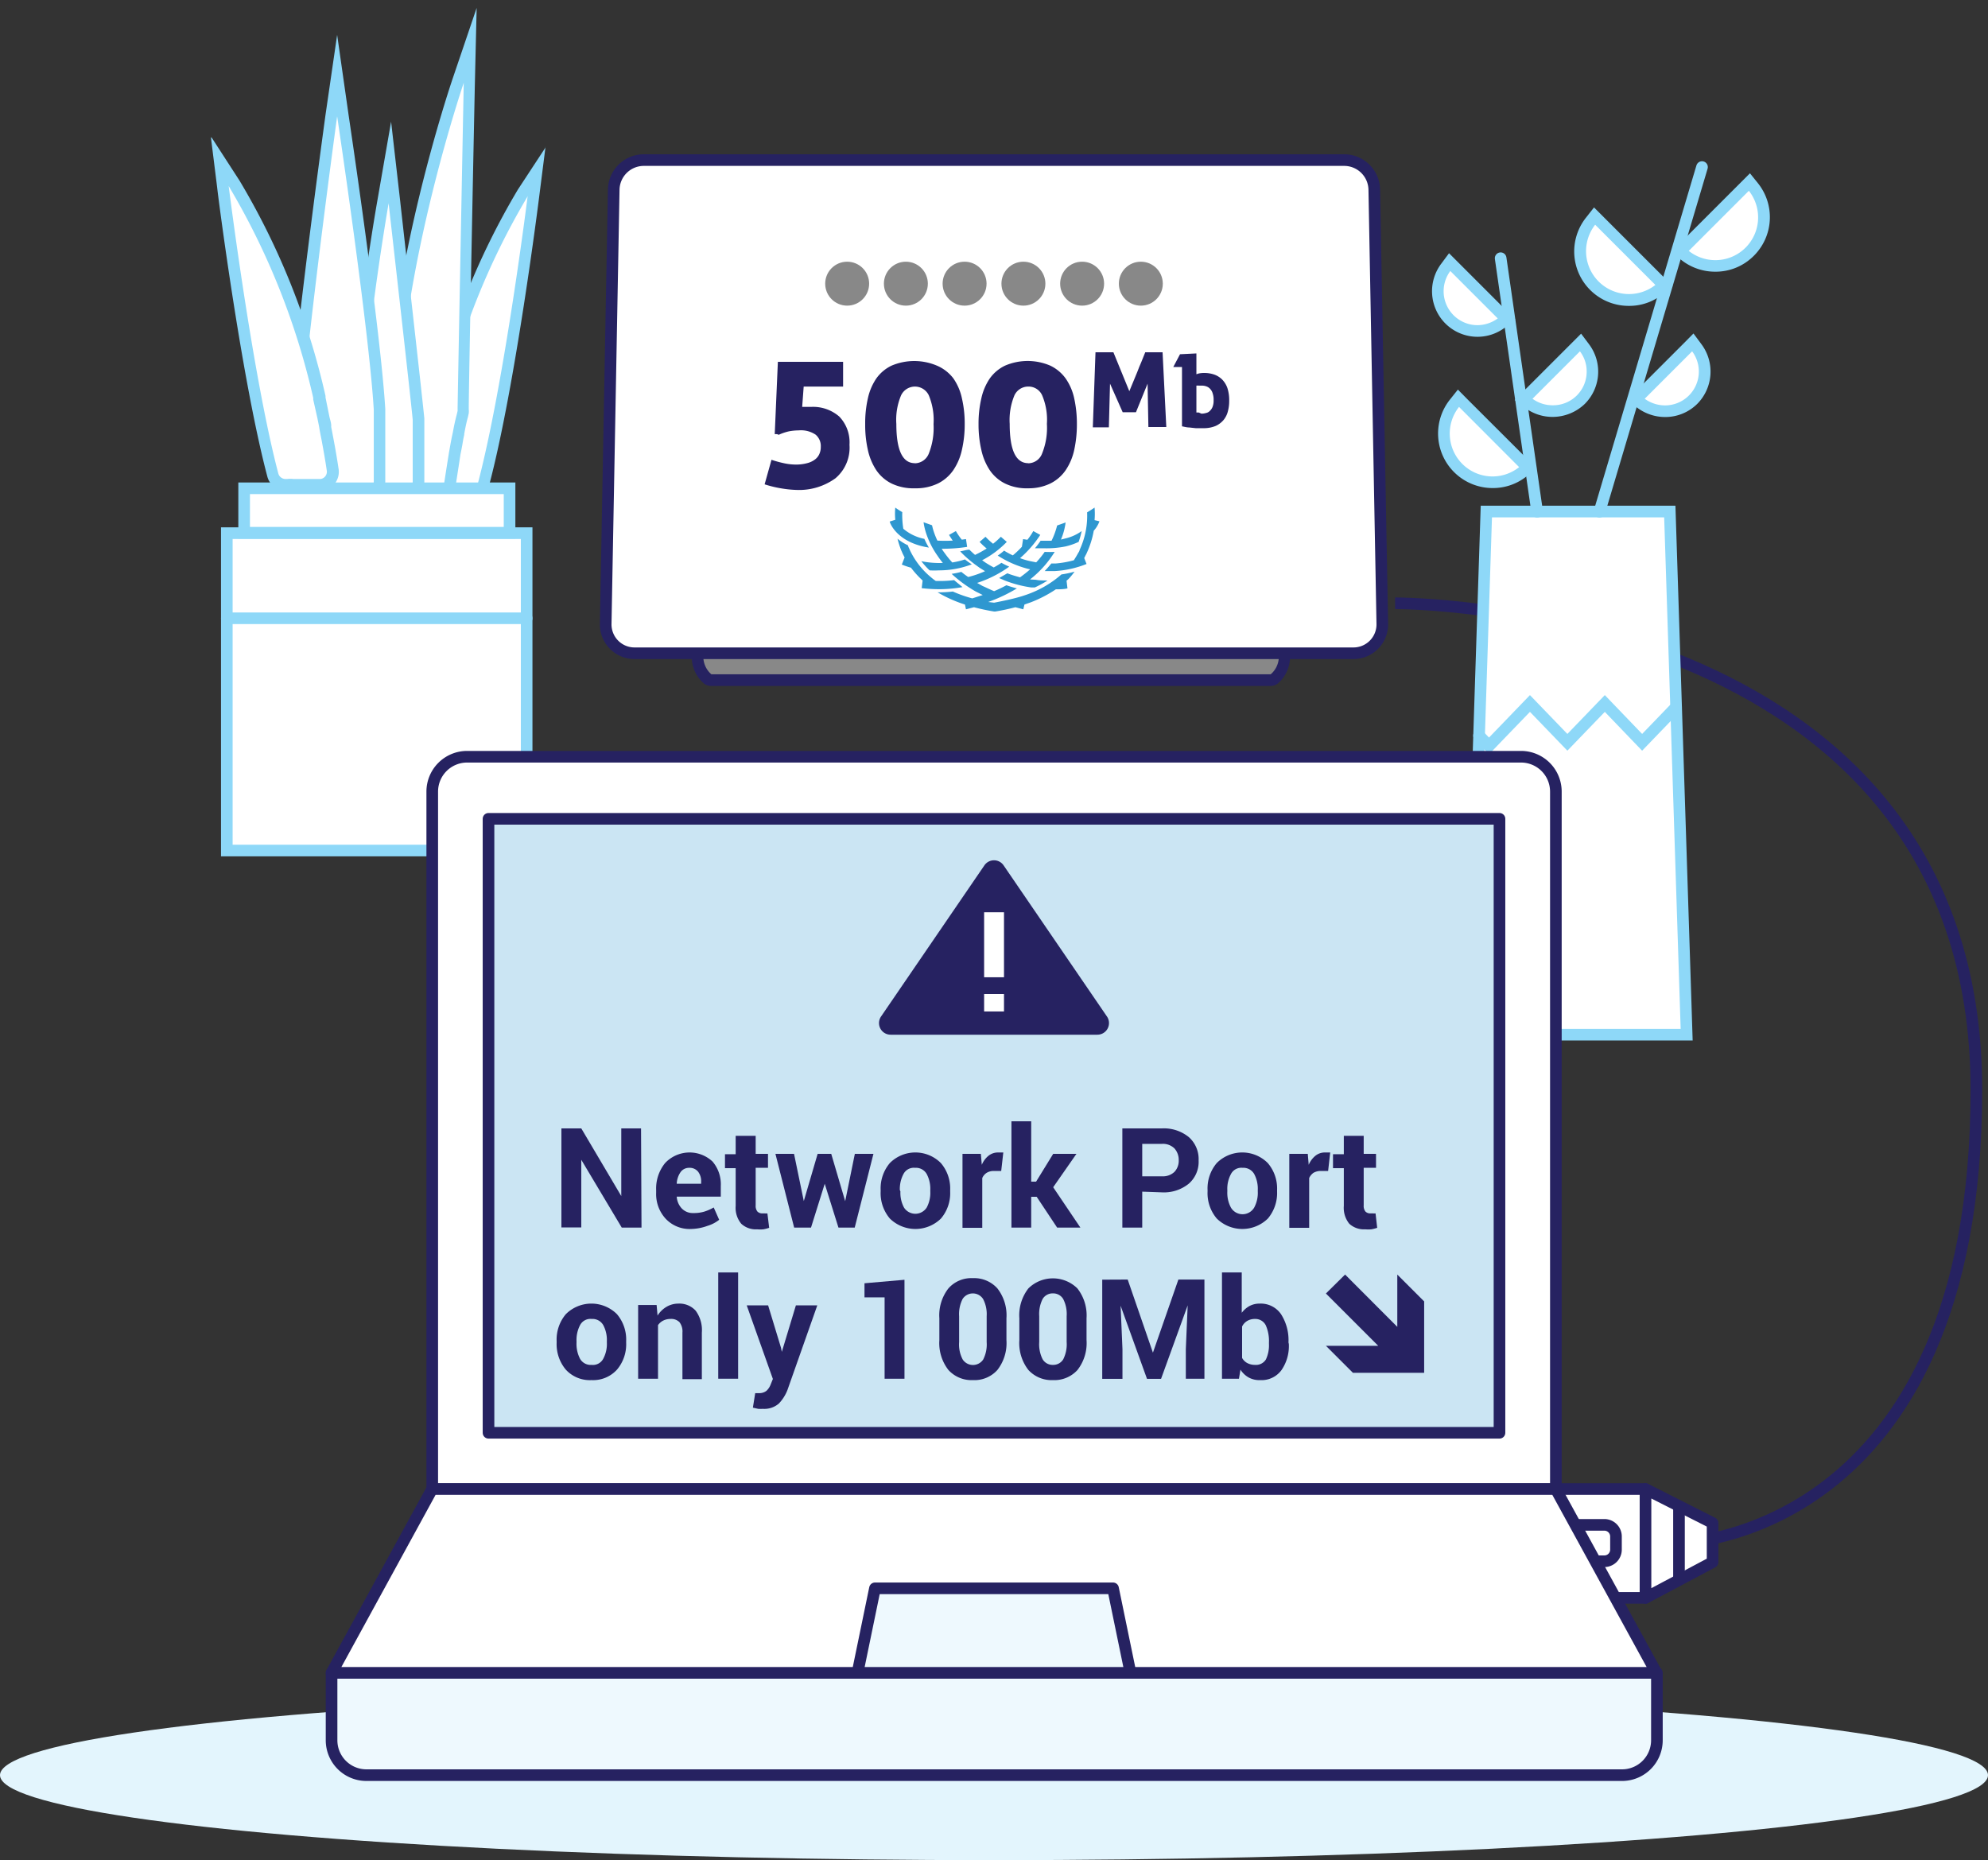 <svg xmlns="http://www.w3.org/2000/svg" xmlns:xlink="http://www.w3.org/1999/xlink" viewBox="0 0 171 160">
  <rect x="0" y="0" width="171" height="160" fill="#333333" stroke="none"/>
  <defs>
    <style>
      .cls-1 {
        fill: #aae2fa;
      }

      .cls-11, .cls-14, .cls-2, .cls-4, .cls-8 {
        fill: #fff;
      }

      .cls-3 {
        fill: #8ed8f8;
      }

      .cls-4 {
        stroke: #8ed8f8;
      }

      .cls-11, .cls-4 {
        stroke-linecap: round;
      }

      .cls-10, .cls-12, .cls-14, .cls-4 {
        stroke-miterlimit: 10;
      }

      .cls-12, .cls-5 {
        fill: none;
      }

      .cls-10, .cls-11, .cls-12, .cls-14, .cls-15, .cls-16, .cls-5, .cls-8 {
        stroke: #262261;
      }

      .cls-11, .cls-15, .cls-16, .cls-5, .cls-8 {
        stroke-linejoin: round;
      }

      .cls-6 {
        fill: #888;
      }

      .cls-7 {
        fill: #262261;
      }

      .cls-9 {
        fill: #2e97d0;
      }

      .cls-10 {
        fill: #96cbe7;
      }

      .cls-13 {
        fill: #e3f5fd;
      }

      .cls-15 {
        fill: #eef9fe;
      }

      .cls-16 {
        fill: #cbe5f3;
      }

      .cls-17 {
        opacity: 0.4;
      }

      .cls-18 {
        clip-path: url(#clip-path);
      }
    </style>
    <clipPath id="clip-path">
      <path class="cls-1" d="M-37.2,17.77H-173.88A11,11,0,0,0-184.64,29V94.58a11,11,0,0,0,10.76,11.25H-37.2A11,11,0,0,0-26.44,94.58V29A11,11,0,0,0-37.2,17.77Z"/>
    </clipPath>
  </defs>
  <g id="_2D" data-name="2D">
    <g>
      <g>
        <g>
          <path class="cls-2" d="M37.66,42.56H37.4a1.12,1.12,0,0,1-1-1.27c.13-.92.28-1.82.44-2.68.07-.3.12-.59.18-.91l0-.15c.05-.25.1-.51.16-.78l.38-1.71s0-.07,0-.11A64.1,64.1,0,0,1,45,16.57l1.19-1.83-.27,2.17c0,.16-2.06,16.33-4.31,24.81a1.12,1.12,0,0,1-1.09.84.92.92,0,0,1-.29,0h-.41l-1.22,0Z"/>
          <path class="cls-3" d="M45.39,16.85S43.37,33,41.1,41.6a.63.63,0,0,1-.61.46l-.16,0a3,3,0,0,0-.53,0c-.65,0-1.67.05-2.14.05h-.2a.62.62,0,0,1-.53-.7c.13-.91.28-1.8.45-2.66.06-.33.12-.67.2-1.06s.09-.5.15-.77l.37-1.64v0a.59.59,0,0,1,0-.14,62.81,62.81,0,0,1,7.26-18.21m1.54-4.21L44.55,16.3a63.56,63.56,0,0,0-7.4,18.53.77.77,0,0,0,0,.15v0l-.37,1.65c-.06.28-.11.54-.16.81l0,.1c-.06.34-.11.63-.17.93-.19.95-.33,1.84-.46,2.71A1.62,1.62,0,0,0,37.32,43a1.67,1.67,0,0,0,.34,0l.93,0,1.21,0h.32a1.5,1.5,0,0,0,.37,0,1.63,1.63,0,0,0,1.57-1.21c2.27-8.52,4.3-24.72,4.32-24.88l.55-4.33Z"/>
        </g>
        <g>
          <path class="cls-2" d="M37.41,42.55a4.58,4.58,0,0,0-.62,0l-1.54,0h-.38a1.13,1.13,0,0,1-1.14-1.11c0-1.64,0-3.39,0-5.35.26-13.19,5.61-29,5.66-29.19l1-3-.06,3.2c0,.26-.5,25.94-.53,28.15a1.65,1.65,0,0,1,0,.21l-.07.33c-.12.44-.23.92-.33,1.47-.06.27-.11.48-.15.77s-.13.68-.19,1c-.14.85-.28,1.74-.41,2.59a1.13,1.13,0,0,1-1.11,1Z"/>
          <path class="cls-3" d="M39.89,7.07s-.5,25.91-.53,28.15a.57.57,0,0,1,0,.13l-.07.3c-.12.45-.23.94-.33,1.5-.05.23-.1.46-.16.77s-.12.68-.18,1c-.14.88-.28,1.76-.41,2.62a.62.62,0,0,1-.62.53h-.09l-.7,0c-.71,0-1.69,0-1.93,0h0a.62.62,0,0,1-.62-.62c0-1.7,0-3.48,0-5.33.27-13.26,5.64-29,5.64-29M41,.68,38.94,6.75c-.22.65-5.42,16.07-5.69,29.34,0,2,0,3.72,0,5.36a1.63,1.63,0,0,0,1.62,1.61h.4l1.54,0h.56l.23,0a1.63,1.63,0,0,0,1.61-1.38c.13-.86.27-1.74.4-2.61.06-.28.13-.63.19-1s.09-.48.13-.67l0-.07c.09-.5.19-1,.32-1.46l.07-.32a1.71,1.71,0,0,0,0-.36c0-2.19.52-27.87.53-28.13L41,.68Z"/>
        </g>
        <g>
          <path class="cls-2" d="M31.73,42.56a1.13,1.13,0,0,1-1.12-1.05c-.53-7.64,2.21-23.42,2.33-24.08l.6-3.42.39,3.45c.08.69,1.93,17,2.07,18.61v5.36a1.13,1.13,0,0,1-1.12,1.13Z"/>
          <path class="cls-3" d="M33.43,17.51s1.93,17,2.07,18.6v5.32a.63.63,0,0,1-.62.63H31.74a.63.63,0,0,1-.63-.59c-.53-7.66,2.32-24,2.32-24m.21-7-1.19,6.84c-.12.67-2.87,16.51-2.34,24.2a1.64,1.64,0,0,0,1.63,1.52h3.14a1.63,1.63,0,0,0,1.62-1.63V36c-.15-1.63-2-17.95-2.07-18.64l-.79-6.9Z"/>
        </g>
        <g>
          <path class="cls-2" d="M27.69,42.56H26.24a1.13,1.13,0,0,1-1.14-1.1C25,35.72,28.39,11,28.54,9.94L29,6.5l.52,3.44c0,.18,2.72,18.26,3.15,25.26v6.24a1.12,1.12,0,0,1-1.12,1.12Z"/>
          <path class="cls-3" d="M29,10s2.72,18.16,3.15,25.22v6.21a.62.62,0,0,1-.62.62H26.22a.61.61,0,0,1-.62-.61C25.48,35.69,29,10,29,10m0-7L28,9.87c-.14,1.06-3.56,25.83-3.44,31.6a1.63,1.63,0,0,0,1.62,1.59h5.34a1.62,1.62,0,0,0,1.62-1.62V35.17c-.43-7-3.05-24.56-3.16-25.31L29,3Z"/>
        </g>
        <g>
          <path class="cls-2" d="M27.41,41.75l-.92,0-1.22,0h-.42a1.1,1.1,0,0,1-.27,0,1.13,1.13,0,0,1-1.09-.84c-2.26-8.49-4.29-24.65-4.31-24.82l-.27-2.16,1.18,1.83a63.63,63.63,0,0,1,7.34,18.37s0,.09,0,.13l.37,1.68c.06.28.12.53.16.79l0,.14c.06.33.11.62.17.91.17.87.32,1.77.45,2.68a1.13,1.13,0,0,1-.95,1.28Z"/>
          <path class="cls-3" d="M19.67,16a62.8,62.8,0,0,1,7.27,18.21.76.76,0,0,1,0,.15h0l.37,1.65c.05.27.11.52.15.77s.13.72.2,1.06c.16.86.32,1.75.45,2.65a.63.63,0,0,1-.53.71h-.2c-.47,0-1.49,0-2.14,0a2.25,2.25,0,0,0-.53,0l-.16,0a.64.64,0,0,1-.61-.47C21.7,32.23,19.67,16,19.67,16m-1.53-4.2.54,4.33c0,.16,2.06,16.36,4.32,24.88a1.64,1.64,0,0,0,1.58,1.21,1.57,1.57,0,0,0,.37,0h.32l1.2,0,.94,0h.31a1.65,1.65,0,0,0,1.41-1.85c-.13-.87-.28-1.76-.46-2.7-.06-.31-.11-.6-.18-.94l0-.11c0-.26-.1-.52-.16-.8L28,34.19v0l0-.13a63.09,63.09,0,0,0-7.4-18.53l-2.37-3.66Z"/>
        </g>
        <path class="cls-4" d="M19.51,45.86H45.3v27.3H19.51Z"/>
        <path class="cls-4" d="M43.83,42H21v3.82H43.83Z"/>
        <line class="cls-4" x1="19.51" y1="53.18" x2="45.3" y2="53.18"/>
      </g>
      <path class="cls-5" d="M120,51.89s50-.2,50,41.85c0,38.63-25.58,39-25.58,39"/>
      <g>
        <path class="cls-4" d="M127.85,44h15.78l1.45,45H126.39Z"/>
        <line class="cls-4" x1="146.4" y1="14.37" x2="137.58" y2="44.02"/>
        <line class="cls-4" x1="129.08" y1="22.21" x2="132.22" y2="44.02"/>
        <g>
          <path class="cls-2" d="M147.55,22.89a4.18,4.18,0,0,1-2.61-.91l-.43-.35,6-6,.35.44a4.19,4.19,0,0,1-3.28,6.79Z"/>
          <path class="cls-3" d="M150.43,16.41a3.68,3.68,0,0,1-5.17,5.17l5.17-5.17m.09-1.5-.79.79-5.18,5.18-.79.79.87.7a4.69,4.69,0,0,0,2.92,1A4.63,4.63,0,0,0,150.86,22a4.68,4.68,0,0,0,.36-6.23l-.7-.87Z"/>
        </g>
        <g>
          <path class="cls-2" d="M143.22,35.38a3.57,3.57,0,0,1-2.05-.68l-.46-.35,4.9-4.89.34.46a3.41,3.41,0,0,1-2.73,5.46Z"/>
          <path class="cls-3" d="M145.55,30.22a2.91,2.91,0,0,1-2.33,4.65,3,3,0,0,1-1.75-.57l4.08-4.08m.11-1.53-.81.82-4.08,4.08-.82.82.92.69a4,4,0,0,0,2.35.77A3.9,3.9,0,0,0,146,34.73a3.94,3.94,0,0,0,.36-5.11l-.69-.93Z"/>
        </g>
        <g>
          <path class="cls-2" d="M140.09,25.81a4.12,4.12,0,0,1-3-1.23,4.18,4.18,0,0,1-.31-5.56l.35-.44,6,6-.44.35A4.13,4.13,0,0,1,140.09,25.81Z"/>
          <path class="cls-3" d="M137.21,19.33l5.18,5.18a3.69,3.69,0,0,1-5.18-5.18m-.09-1.5-.69.88a4.68,4.68,0,0,0,3.66,7.6,4.59,4.59,0,0,0,2.92-1l.87-.7-.79-.79-5.17-5.17-.8-.8Z"/>
        </g>
        <g>
          <path class="cls-2" d="M128.38,41.5a4.12,4.12,0,0,1-3-1.23,4.18,4.18,0,0,1-.31-5.56l.34-.44,6,6-.43.35A4.13,4.13,0,0,1,128.38,41.5Z"/>
          <path class="cls-3" d="M125.5,35l5.17,5.18a3.67,3.67,0,0,1-4.89-.28,3.69,3.69,0,0,1-.28-4.9m-.09-1.5-.7.88a4.69,4.69,0,0,0,3.67,7.6,4.63,4.63,0,0,0,2.92-1l.87-.7-.79-.79-5.18-5.17-.79-.8Z"/>
        </g>
        <g>
          <path class="cls-2" d="M133.56,35.36a3.45,3.45,0,0,1-2-.66l-.46-.35,4.9-4.89.34.46a3.34,3.34,0,0,1,.68,2,3.4,3.4,0,0,1-1,2.42,3.43,3.43,0,0,1-2.42,1Z"/>
          <path class="cls-3" d="M135.9,30.22a2.85,2.85,0,0,1,.58,1.74,2.89,2.89,0,0,1-2.92,2.9,2.94,2.94,0,0,1-1.74-.56l4.08-4.08M136,28.7l-.81.81-4.08,4.08-.82.82.92.69a3.94,3.94,0,0,0,2.34.76,4,4,0,0,0,2.78-1.13,3.92,3.92,0,0,0,.36-5.11L136,28.7Z"/>
        </g>
        <g>
          <path class="cls-2" d="M127.08,28.47a3.4,3.4,0,0,1-2.41-1,3.44,3.44,0,0,1-.32-4.46l.35-.46,4.89,4.89-.46.35a3.41,3.41,0,0,1-2,.68Z"/>
          <path class="cls-3" d="M124.75,23.31l4.08,4.08a3,3,0,0,1-1.75.58,2.92,2.92,0,0,1-2.33-4.66m-.11-1.53-.69.93a3.93,3.93,0,0,0,.37,5.11,3.91,3.91,0,0,0,5.11.37l.92-.69-.81-.82-4.08-4.08-.82-.82Z"/>
        </g>
        <polyline class="cls-4" points="144.17 60.82 141.25 63.85 138.04 60.51 134.82 63.85 131.6 60.51 128.08 64.16 127.22 63.27"/>
      </g>
      <g>
        <g>
          <path class="cls-6" d="M61.19,58.45a.48.48,0,0,1-.33-.12A2.51,2.51,0,0,1,60,56.55v-.36a.5.5,0,0,1,.5-.5H110a.5.5,0,0,1,.5.5v.34a2.54,2.54,0,0,1-.85,1.8.5.5,0,0,1-.33.12Z"/>
          <path class="cls-7" d="M110,56.19v.34A2,2,0,0,1,109.3,58H61.19a2,2,0,0,1-.69-1.42v-.34H110m0-1H60.5a1,1,0,0,0-1,1v.34a3.05,3.05,0,0,0,1,2.17,1,1,0,0,0,.66.25H109.3a1,1,0,0,0,.66-.25,3,3,0,0,0,1-2.13v-.38a1,1,0,0,0-1-1Z"/>
        </g>
        <path class="cls-8" d="M118.21,16.3a2.59,2.59,0,0,0-2.57-2.53H55.36a2.59,2.59,0,0,0-2.57,2.53L52.1,53.66a2.48,2.48,0,0,0,2.47,2.53h61.86a2.48,2.48,0,0,0,2.47-2.53Z"/>
        <g>
          <circle class="cls-6" cx="72.87" cy="24.4" r="1.89"/>
          <circle class="cls-6" cx="77.92" cy="24.4" r="1.89"/>
          <circle class="cls-6" cx="82.97" cy="24.4" r="1.89"/>
          <circle class="cls-6" cx="88.03" cy="24.4" r="1.89"/>
          <circle class="cls-6" cx="93.08" cy="24.4" r="1.89"/>
          <circle class="cls-6" cx="98.13" cy="24.4" r="1.89"/>
        </g>
        <g>
          <path class="cls-9" d="M79.51,46.35a4,4,0,0,1-1.81-.87,7.43,7.43,0,0,1-.09-1.43,6.17,6.17,0,0,1-.6-.39h0a5.34,5.34,0,0,0,0,1.05l-.48.15c0,.09.6,1.81,3.37,2.24A6.26,6.26,0,0,1,79.51,46.35Z"/>
          <path class="cls-9" d="M94.15,44.74a6.24,6.24,0,0,0,0-1.08h0c-.2.14-.42.28-.64.41a6.94,6.94,0,0,1-.65,3.24c0,.1-.1.21-.15.31s-.22.38-.34.57a8.63,8.63,0,0,1-1.58.28l-.36,0c-.18.22-.37.44-.57.65h.87a8.63,8.63,0,0,0,2.73-.61l-.2-.51.12-.24a1.51,1.51,0,0,0,.11-.22,7.66,7.66,0,0,0,.59-1.89,2.47,2.47,0,0,0,.49-.81Z"/>
          <path class="cls-9" d="M92.43,49.17a8.56,8.56,0,0,1-1.13.24l0,0a9,9,0,0,1-3,1.74c-.31.11-.64.21-1,.3-.73.19-1.79.39-1.79.39L85,51.78a13.22,13.22,0,0,0,2.47-1.17q-.47-.12-.9-.27a11.62,11.62,0,0,1-1.06.51c-.34-.14-.66-.3-1-.45l-.46-.26a10,10,0,0,0,2.76-1.4c-.23-.1-.45-.21-.67-.33-.2.14-.43.27-.66.4-.26-.14-.5-.28-.73-.43l-.27-.19a8.23,8.23,0,0,0,2.12-1.58l-.51-.44a6.31,6.31,0,0,1-.67.6,5.79,5.79,0,0,1-.65-.6h0l-.51.44a5.7,5.7,0,0,0,.61.57,9.32,9.32,0,0,1-1,.55c-.18-.15-.34-.31-.49-.45-.23,0-.54.11-.79.14l.16.17a10.43,10.43,0,0,0,1.17,1l.33.24.48.3a8.22,8.22,0,0,1-1.45.5,7,7,0,0,1-.59-.44l0,0a7.63,7.63,0,0,1-.83.17l.07.07a11.5,11.5,0,0,0,2,1.45l.6.3-.9.29a11.3,11.3,0,0,1-1.67-.59,11.14,11.14,0,0,1-1.31.07h0A11.43,11.43,0,0,0,83,52l.09.41.69-.18a17.37,17.37,0,0,0,1.73.37h.1c.55-.09,1.13-.21,1.73-.37l.68.18.1-.41.54-.19a10.81,10.81,0,0,0,2.16-1.12c.33,0,.66,0,1-.08l-.08-.66.17-.15A5.8,5.8,0,0,0,92.43,49.17Z"/>
          <path class="cls-9" d="M88.6,49.84a9,9,0,0,0,2.12-2.37,8,8,0,0,1-.86,0,7.81,7.81,0,0,1-.73.9l-.55-.11a6.38,6.38,0,0,1-.84-.25,9.53,9.53,0,0,0,1.74-2l-.6-.33a5.13,5.13,0,0,1-.51.75L88,46.37l-.1.66a8.05,8.05,0,0,1-.78.74c-.22-.1-.42-.21-.61-.32l-.14-.09a5.91,5.91,0,0,1-.55.43l.18.11a8.73,8.73,0,0,0,1.62.78c.24.09.48.16.73.23l.26.06a11,11,0,0,1-.87.69c-.32-.09-.64-.18-.94-.29l-.15-.06-.71.41.48.21a10.24,10.24,0,0,0,2.28.6l.31,0a8.87,8.87,0,0,0,1.1-.6c-.36,0-.71,0-1-.06Z"/>
          <path class="cls-9" d="M91.66,46.31l-.4.1a5.6,5.6,0,0,0,.4-1.47l-.73.26a6.65,6.65,0,0,1-.48,1.31l-.79,0h-.15a6.88,6.88,0,0,1-.49.65l.51,0h.28A8.23,8.23,0,0,0,91.66,47a5.62,5.62,0,0,0,1.12-.39,6.61,6.61,0,0,0,.26-.93A3.87,3.87,0,0,1,91.66,46.31Z"/>
          <path class="cls-9" d="M82.07,49.9a10.11,10.11,0,0,1-1.58.07,4,4,0,0,1-.39-.3,6.78,6.78,0,0,1-1.84-2.36,1.47,1.47,0,0,0-.1-.22h0l-.07-.19a4.13,4.13,0,0,1-.89-.56,8.44,8.44,0,0,0,.32,1,2.72,2.72,0,0,1,.11.25l.18.36-.24.61a6.72,6.72,0,0,0,.79.27,8,8,0,0,0,1,1.1h0l-.08.66a13.4,13.4,0,0,0,1.51.09,11.5,11.5,0,0,0,2-.18C82.55,50.29,82.3,50.1,82.07,49.9Z"/>
          <path class="cls-9" d="M83,48.12a7,7,0,0,1-1.09.26,8.54,8.54,0,0,1-.64-.79A4.4,4.4,0,0,1,81,47.2h.19a13.58,13.58,0,0,0,2-.16l-.1-.67-.36.05a5.76,5.76,0,0,1-.51-.74l-.59.33s.12.2.32.49a11.76,11.76,0,0,1-1.32,0,6.75,6.75,0,0,1-.33-.83c-.06-.19-.1-.36-.13-.49l-.73-.26a5.67,5.67,0,0,0,.2.88h0a7.29,7.29,0,0,0,1,2,7.59,7.59,0,0,0,.46.62,7.56,7.56,0,0,1-1.85-.15,6.67,6.67,0,0,0,.71.79,7.26,7.26,0,0,0,.8,0,7.89,7.89,0,0,0,2.83-.52A7,7,0,0,1,83,48.12Z"/>
        </g>
        <g>
          <path class="cls-7" d="M66.91,31.12h5.61v2.13H69.13L69,35l.76,0a3.43,3.43,0,0,1,2.43.83,3.19,3.19,0,0,1,.88,2.43,3.44,3.44,0,0,1-1.21,2.88,5.33,5.33,0,0,1-3.38,1,9.14,9.14,0,0,1-1.14-.11,10.11,10.11,0,0,1-1.57-.37l.59-2.11a9.68,9.68,0,0,0,1.1.3,4.92,4.92,0,0,0,1,.11,3.72,3.72,0,0,0,1-.13,1.83,1.83,0,0,0,.67-.33,1.17,1.17,0,0,0,.36-.48,1.4,1.4,0,0,0,.11-.58,1.28,1.28,0,0,0-.44-1.05,2.25,2.25,0,0,0-1.46-.37,4.58,4.58,0,0,0-.83.08,4.44,4.44,0,0,0-.89.3l-.14-.06-.1,0-.1,0Z"/>
          <path class="cls-7" d="M78.69,42a4.32,4.32,0,0,1-2-.41,3.44,3.44,0,0,1-1.31-1.14,5.13,5.13,0,0,1-.73-1.75,9.7,9.7,0,0,1-.23-2.22,9.55,9.55,0,0,1,.23-2.21,4.89,4.89,0,0,1,.73-1.72,3.42,3.42,0,0,1,1.31-1.1,5,5,0,0,1,3.9,0A3.5,3.5,0,0,1,82,32.54a4.72,4.72,0,0,1,.74,1.72,9.54,9.54,0,0,1,.24,2.21,9.69,9.69,0,0,1-.24,2.22A5,5,0,0,1,82,40.44a3.51,3.51,0,0,1-1.31,1.14A4.32,4.32,0,0,1,78.69,42Zm0-2.15a1.31,1.31,0,0,0,1.2-.83,6,6,0,0,0,.41-2.54A5.53,5.53,0,0,0,79.89,34a1.32,1.32,0,0,0-2.38,0,5.39,5.39,0,0,0-.41,2.47C77.1,38.72,77.63,39.84,78.69,39.84Z"/>
          <path class="cls-7" d="M88.45,42a4.26,4.26,0,0,1-2-.41,3.44,3.44,0,0,1-1.31-1.14,5.13,5.13,0,0,1-.73-1.75,9.69,9.69,0,0,1-.24-2.22,9.54,9.54,0,0,1,.24-2.21,4.89,4.89,0,0,1,.73-1.72,3.42,3.42,0,0,1,1.31-1.1,4.93,4.93,0,0,1,3.89,0,3.46,3.46,0,0,1,1.32,1.1,4.72,4.72,0,0,1,.74,1.72,10.13,10.13,0,0,1,.23,2.21,10.29,10.29,0,0,1-.23,2.22,5,5,0,0,1-.74,1.75,3.47,3.47,0,0,1-1.32,1.14A4.25,4.25,0,0,1,88.45,42Zm0-2.15A1.29,1.29,0,0,0,89.64,39a5.88,5.88,0,0,0,.41-2.54A5.39,5.39,0,0,0,89.64,34a1.28,1.28,0,0,0-1.18-.75,1.31,1.31,0,0,0-1.2.75,5.53,5.53,0,0,0-.41,2.47C86.85,38.72,87.38,39.84,88.45,39.84Z"/>
          <path class="cls-7" d="M94.23,30.3h1.54l1.37,3.35.36-.87.33-.8c.11-.29.22-.57.33-.81l.35-.87H100l.32,6.43H98.78L98.71,33l-1,2.46H96.57L95.48,33l-.1,3.76H94Z"/>
          <path class="cls-7" d="M102.91,30.4V32l0,.19.18-.06a2.14,2.14,0,0,1,.5-.05,2.63,2.63,0,0,1,.86.14,1.84,1.84,0,0,1,.68.43,2,2,0,0,1,.45.74,3.32,3.32,0,0,1,.15,1.07,3.39,3.39,0,0,1-.11.91,1.89,1.89,0,0,1-.37.75,1.91,1.91,0,0,1-.69.52,2.66,2.66,0,0,1-1.05.19h-.23l-.43,0-.55-.06c-.21,0-.42-.06-.63-.1v-5.1h-.75l.58-1.1Zm.43,5.18a1.4,1.4,0,0,0,.41-.06.61.61,0,0,0,.33-.19.93.93,0,0,0,.23-.36,1.49,1.49,0,0,0,.08-.55,1.66,1.66,0,0,0-.08-.58.92.92,0,0,0-.21-.38.77.77,0,0,0-.32-.22,1.09,1.09,0,0,0-.4-.07l-.25,0a1,1,0,0,0-.22,0v2.31l.2,0Z"/>
        </g>
      </g>
      <g>
        <path class="cls-10" d="M129.76,130h2.74a2,2,0,0,1,2,2v3.39a0,0,0,0,1,0,0h-6.74a0,0,0,0,1,0,0V132A2,2,0,0,1,129.76,130Z" transform="translate(-1.6 263.85) rotate(-90)"/>
        <rect class="cls-11" x="133" y="128.9" width="9.36" height="7.72" transform="translate(4.92 270.44) rotate(-90)"/>
        <polygon class="cls-11" points="147.31 131 147.31 134.37 141.54 137.44 141.54 128.08 147.31 131"/>
        <path class="cls-12" d="M139,132.16v1.13a1,1,0,0,1-1,1h-4.13v-3.13H138A1,1,0,0,1,139,132.16Z"/>
        <line class="cls-12" x1="144.42" y1="135.91" x2="144.42" y2="129.54"/>
        <line class="cls-12" x1="133.82" y1="132.72" x2="130.71" y2="132.72"/>
      </g>
      <ellipse class="cls-13" cx="85.5" cy="152.69" rx="85.5" ry="7.31"/>
      <g>
        <g>
          <path class="cls-14" d="M40.18,65.09h90.65a3,3,0,0,1,3,3v60a0,0,0,0,1,0,0H37.18a0,0,0,0,1,0,0v-60A3,3,0,0,1,40.18,65.09Z"/>
          <path class="cls-15" d="M28.52,143.89h114a0,0,0,0,1,0,0v5.8a3,3,0,0,1-3,3h-108a3,3,0,0,1-3-3v-5.8a0,0,0,0,1,0,0Z"/>
          <polygon class="cls-11" points="133.82 128.08 37.17 128.08 28.52 143.89 142.48 143.89 133.82 128.08"/>
          <polygon class="cls-15" points="95.74 136.62 75.26 136.62 73.76 143.89 97.24 143.89 95.74 136.62"/>
          <rect class="cls-16" x="42.02" y="70.43" width="86.96" height="52.81"/>
        </g>
        <g>
          <g>
            <path class="cls-7" d="M55.18,105.59h-1.7L50,99.76h0v5.82H48.29V97.06H50l3.44,5.82h0V97.06h1.7Z"/>
            <path class="cls-7" d="M59.45,105.71a2.82,2.82,0,0,1-2.19-.88,3.12,3.12,0,0,1-.82-2.23v-.23a3.47,3.47,0,0,1,.77-2.33,2.89,2.89,0,0,1,4.08-.13A3,3,0,0,1,62,102v.93H58.21v0a1.63,1.63,0,0,0,.42,1,1.3,1.3,0,0,0,1,.41,3.11,3.11,0,0,0,.94-.12,4,4,0,0,0,.82-.36l.47,1.06a3,3,0,0,1-1,.52A4.36,4.36,0,0,1,59.45,105.71Zm-.16-5.26a.89.89,0,0,0-.75.37,1.88,1.88,0,0,0-.33,1v0h2.1v-.15a1.35,1.35,0,0,0-.25-.87A.92.92,0,0,0,59.29,100.45Z"/>
            <path class="cls-7" d="M65,97.7v1.55h1.06v1.2H65v3.23a.76.76,0,0,0,.15.53.57.57,0,0,0,.41.16l.23,0a1.12,1.12,0,0,0,.22,0l.15,1.24a3.36,3.36,0,0,1-.5.13,3,3,0,0,1-.54,0,1.83,1.83,0,0,1-1.36-.48,2.14,2.14,0,0,1-.48-1.54v-3.24h-.92v-1.2h.92V97.7Z"/>
            <path class="cls-7" d="M72.7,103.32h0l.83-4.07h1.6l-1.61,6.34H72.12l-1.18-3.77h0l-1.18,3.77H68.31L66.7,99.25h1.6l.84,4.06h0l1.19-4.06H71.5Z"/>
            <path class="cls-7" d="M75.75,102.36a3.38,3.38,0,0,1,.79-2.32,3.1,3.1,0,0,1,4.39,0,3.37,3.37,0,0,1,.8,2.32v.13a3.37,3.37,0,0,1-.79,2.32,3.14,3.14,0,0,1-4.4,0,3.37,3.37,0,0,1-.79-2.32Zm1.7.12a2.68,2.68,0,0,0,.31,1.39,1.16,1.16,0,0,0,1.95,0,2.68,2.68,0,0,0,.31-1.39v-.12a2.71,2.71,0,0,0-.31-1.38,1.06,1.06,0,0,0-1-.53,1,1,0,0,0-1,.54,2.75,2.75,0,0,0-.31,1.37Z"/>
            <path class="cls-7" d="M86.12,100.72l-.63,0a1.16,1.16,0,0,0-.62.16,1,1,0,0,0-.38.45v4.28h-1.7V99.25h1.58l.08.94a2,2,0,0,1,.58-.78,1.3,1.3,0,0,1,.81-.28l.24,0,.22,0Z"/>
            <path class="cls-7" d="M89.17,102.94H88.7v2.65H87V96.45H88.7v5.19h.42l1.47-2.39h2l-2,2.87,2.34,3.47h-2Z"/>
            <path class="cls-7" d="M98.25,102.5v3.09H96.54V97.06h3.4a3.39,3.39,0,0,1,2.32.75,2.52,2.52,0,0,1,.84,2,2.49,2.49,0,0,1-.84,2,3.39,3.39,0,0,1-2.32.75Zm0-1.32h1.69a1.44,1.44,0,0,0,1.09-.39,1.4,1.4,0,0,0,.36-1,1.48,1.48,0,0,0-.36-1,1.41,1.41,0,0,0-1.09-.4H98.25Z"/>
            <path class="cls-7" d="M103.87,102.36a3.38,3.38,0,0,1,.79-2.32,3.1,3.1,0,0,1,4.39,0,3.37,3.37,0,0,1,.8,2.32v.13a3.41,3.41,0,0,1-.79,2.32,3.14,3.14,0,0,1-4.4,0,3.37,3.37,0,0,1-.79-2.32Zm1.7.12a2.68,2.68,0,0,0,.31,1.39,1.16,1.16,0,0,0,2,0,2.68,2.68,0,0,0,.31-1.39v-.12a2.71,2.71,0,0,0-.31-1.38,1.07,1.07,0,0,0-1-.53,1,1,0,0,0-1,.54,2.65,2.65,0,0,0-.31,1.37Z"/>
            <path class="cls-7" d="M114.24,100.72l-.63,0a1.23,1.23,0,0,0-.63.16,1.1,1.1,0,0,0-.37.45v4.28H110.9V99.25h1.59l.08.94a2,2,0,0,1,.58-.78,1.28,1.28,0,0,1,.81-.28l.24,0,.22,0Z"/>
            <path class="cls-7" d="M117.3,97.7v1.55h1.06v1.2H117.3v3.23a.76.76,0,0,0,.15.53.57.57,0,0,0,.41.16l.23,0a1.2,1.2,0,0,0,.23,0l.14,1.24a3.36,3.36,0,0,1-.5.13,3,3,0,0,1-.53,0,1.86,1.86,0,0,1-1.37-.48,2.18,2.18,0,0,1-.47-1.54v-3.24h-.93v-1.2h.93V97.7Z"/>
            <path class="cls-7" d="M47.88,115.36a3.38,3.38,0,0,1,.79-2.32,3.11,3.11,0,0,1,4.4,0,3.37,3.37,0,0,1,.79,2.32v.13a3.37,3.37,0,0,1-.79,2.32,2.77,2.77,0,0,1-2.19.9,2.8,2.8,0,0,1-2.21-.9,3.41,3.41,0,0,1-.79-2.32Zm1.71.12a2.78,2.78,0,0,0,.3,1.39,1.05,1.05,0,0,0,1,.53,1,1,0,0,0,1-.53,2.68,2.68,0,0,0,.31-1.39v-.12a2.71,2.71,0,0,0-.31-1.38,1.06,1.06,0,0,0-1-.53,1,1,0,0,0-1,.54,2.75,2.75,0,0,0-.3,1.37Z"/>
            <path class="cls-7" d="M56.48,112.25l.08.91a2.26,2.26,0,0,1,.78-.76,2,2,0,0,1,1-.27,1.89,1.89,0,0,1,1.5.61,2.82,2.82,0,0,1,.53,1.89v4H58.7v-4a1.3,1.3,0,0,0-.26-.91,1,1,0,0,0-.78-.27,1.34,1.34,0,0,0-.61.14,1.2,1.2,0,0,0-.45.39v4.61H54.89v-6.34Z"/>
            <path class="cls-7" d="M63.49,118.59H61.78v-9.14h1.71Z"/>
            <path class="cls-7" d="M67.18,115.93l.07.35h0l1.21-4h1.84l-2.57,7.29a3.54,3.54,0,0,1-.73,1.15,1.9,1.9,0,0,1-1.39.46,2.41,2.41,0,0,1-.4,0l-.45-.1.2-1.25.16,0h.16a1,1,0,0,0,.65-.2,1.45,1.45,0,0,0,.35-.52l.2-.5-2.25-6.33h1.84Z"/>
            <path class="cls-7" d="M77.8,118.59H76.09v-7H74.36v-1.21l3.44-.3Z"/>
            <path class="cls-7" d="M86.57,115.27a3.76,3.76,0,0,1-.78,2.57,2.65,2.65,0,0,1-2.1.87,2.69,2.69,0,0,1-2.11-.87,3.76,3.76,0,0,1-.78-2.57v-1.88a3.76,3.76,0,0,1,.78-2.57,2.63,2.63,0,0,1,2.1-.88,2.68,2.68,0,0,1,2.11.88,3.76,3.76,0,0,1,.78,2.57Zm-1.7-2.06a2.81,2.81,0,0,0-.31-1.48,1.05,1.05,0,0,0-1.76,0,2.87,2.87,0,0,0-.3,1.49v2.22a2.75,2.75,0,0,0,.31,1.5,1.06,1.06,0,0,0,1.76,0,2.86,2.86,0,0,0,.3-1.5Z"/>
            <path class="cls-7" d="M93.46,115.27a3.76,3.76,0,0,1-.78,2.57,2.68,2.68,0,0,1-2.1.87,2.71,2.71,0,0,1-2.12-.87,3.76,3.76,0,0,1-.78-2.57v-1.88a3.76,3.76,0,0,1,.78-2.57,3,3,0,0,1,4.21,0,3.76,3.76,0,0,1,.79,2.57Zm-1.71-2.06a2.83,2.83,0,0,0-.3-1.48,1,1,0,0,0-.88-.48,1,1,0,0,0-.88.47,2.87,2.87,0,0,0-.3,1.49v2.22a2.86,2.86,0,0,0,.3,1.5,1,1,0,0,0,.89.47,1,1,0,0,0,.87-.47,2.86,2.86,0,0,0,.3-1.5Z"/>
            <path class="cls-7" d="M97,110.06l2.17,6.29h0l2.19-6.29h2.24v8.53H102v-2.54l.16-3.77h0l-2.29,6.32H98.66l-2.27-6.29h0l.16,3.75v2.54H94.81v-8.53Z"/>
            <path class="cls-7" d="M110.86,115.6a3.63,3.63,0,0,1-.64,2.26,2.12,2.12,0,0,1-1.82.85,1.91,1.91,0,0,1-1-.23,2,2,0,0,1-.7-.67l-.13.78h-1.46v-9.14h1.7v3.47a2.13,2.13,0,0,1,.66-.58,1.82,1.82,0,0,1,.88-.21,2.11,2.11,0,0,1,1.84.91,4.14,4.14,0,0,1,.64,2.43Zm-1.71-.13a3.33,3.33,0,0,0-.27-1.47,1,1,0,0,0-.93-.55,1.28,1.28,0,0,0-.67.17,1.14,1.14,0,0,0-.44.48v2.7a1.1,1.1,0,0,0,.44.44,1.42,1.42,0,0,0,.68.16,1,1,0,0,0,.93-.47,2.85,2.85,0,0,0,.26-1.33Z"/>
          </g>
          <path class="cls-7" d="M116.37,118.08l-2.32-2.32h4.5l-4.5-4.5,1.65-1.63,4.49,4.5v-4.5l2.31,2.31v6.14Z"/>
        </g>
        <path class="cls-7" d="M75.78,87.44l8.89-13a1,1,0,0,1,1.66,0l8.89,13A1,1,0,0,1,94.39,89H76.61A1,1,0,0,1,75.78,87.44Z"/>
        <path class="cls-2" d="M86.36,84.06H84.65V78.47h1.71Zm0,2.94H84.65V85.5h1.71Z"/>
      </g>
    </g>
  </g>
  <g id="_2C" data-name="2C">
    <g class="cls-17">
      <path class="cls-1" d="M-37.2,17.77H-173.88A11,11,0,0,0-184.64,29V94.58a11,11,0,0,0,10.76,11.25H-37.2A11,11,0,0,0-26.44,94.58V29A11,11,0,0,0-37.2,17.77Z"/>
      <g class="cls-18">
        <path class="cls-9" d="M4.58,69.63c-6.08-.66-24.26-2-29.26-11.79s-3.75-22.44-7.86-28c-3.6-4.9-15.75-14.33-32.25-1.8a17,17,0,0,0,.1,8.78s2.48,17.56,25.33,16.78C-34.7,74.43-29,91.3-22,102.55l7.5,1C14.22,97.75,10.66,70.3,4.58,69.63Z"/>
      </g>
    </g>
  </g>
</svg>
